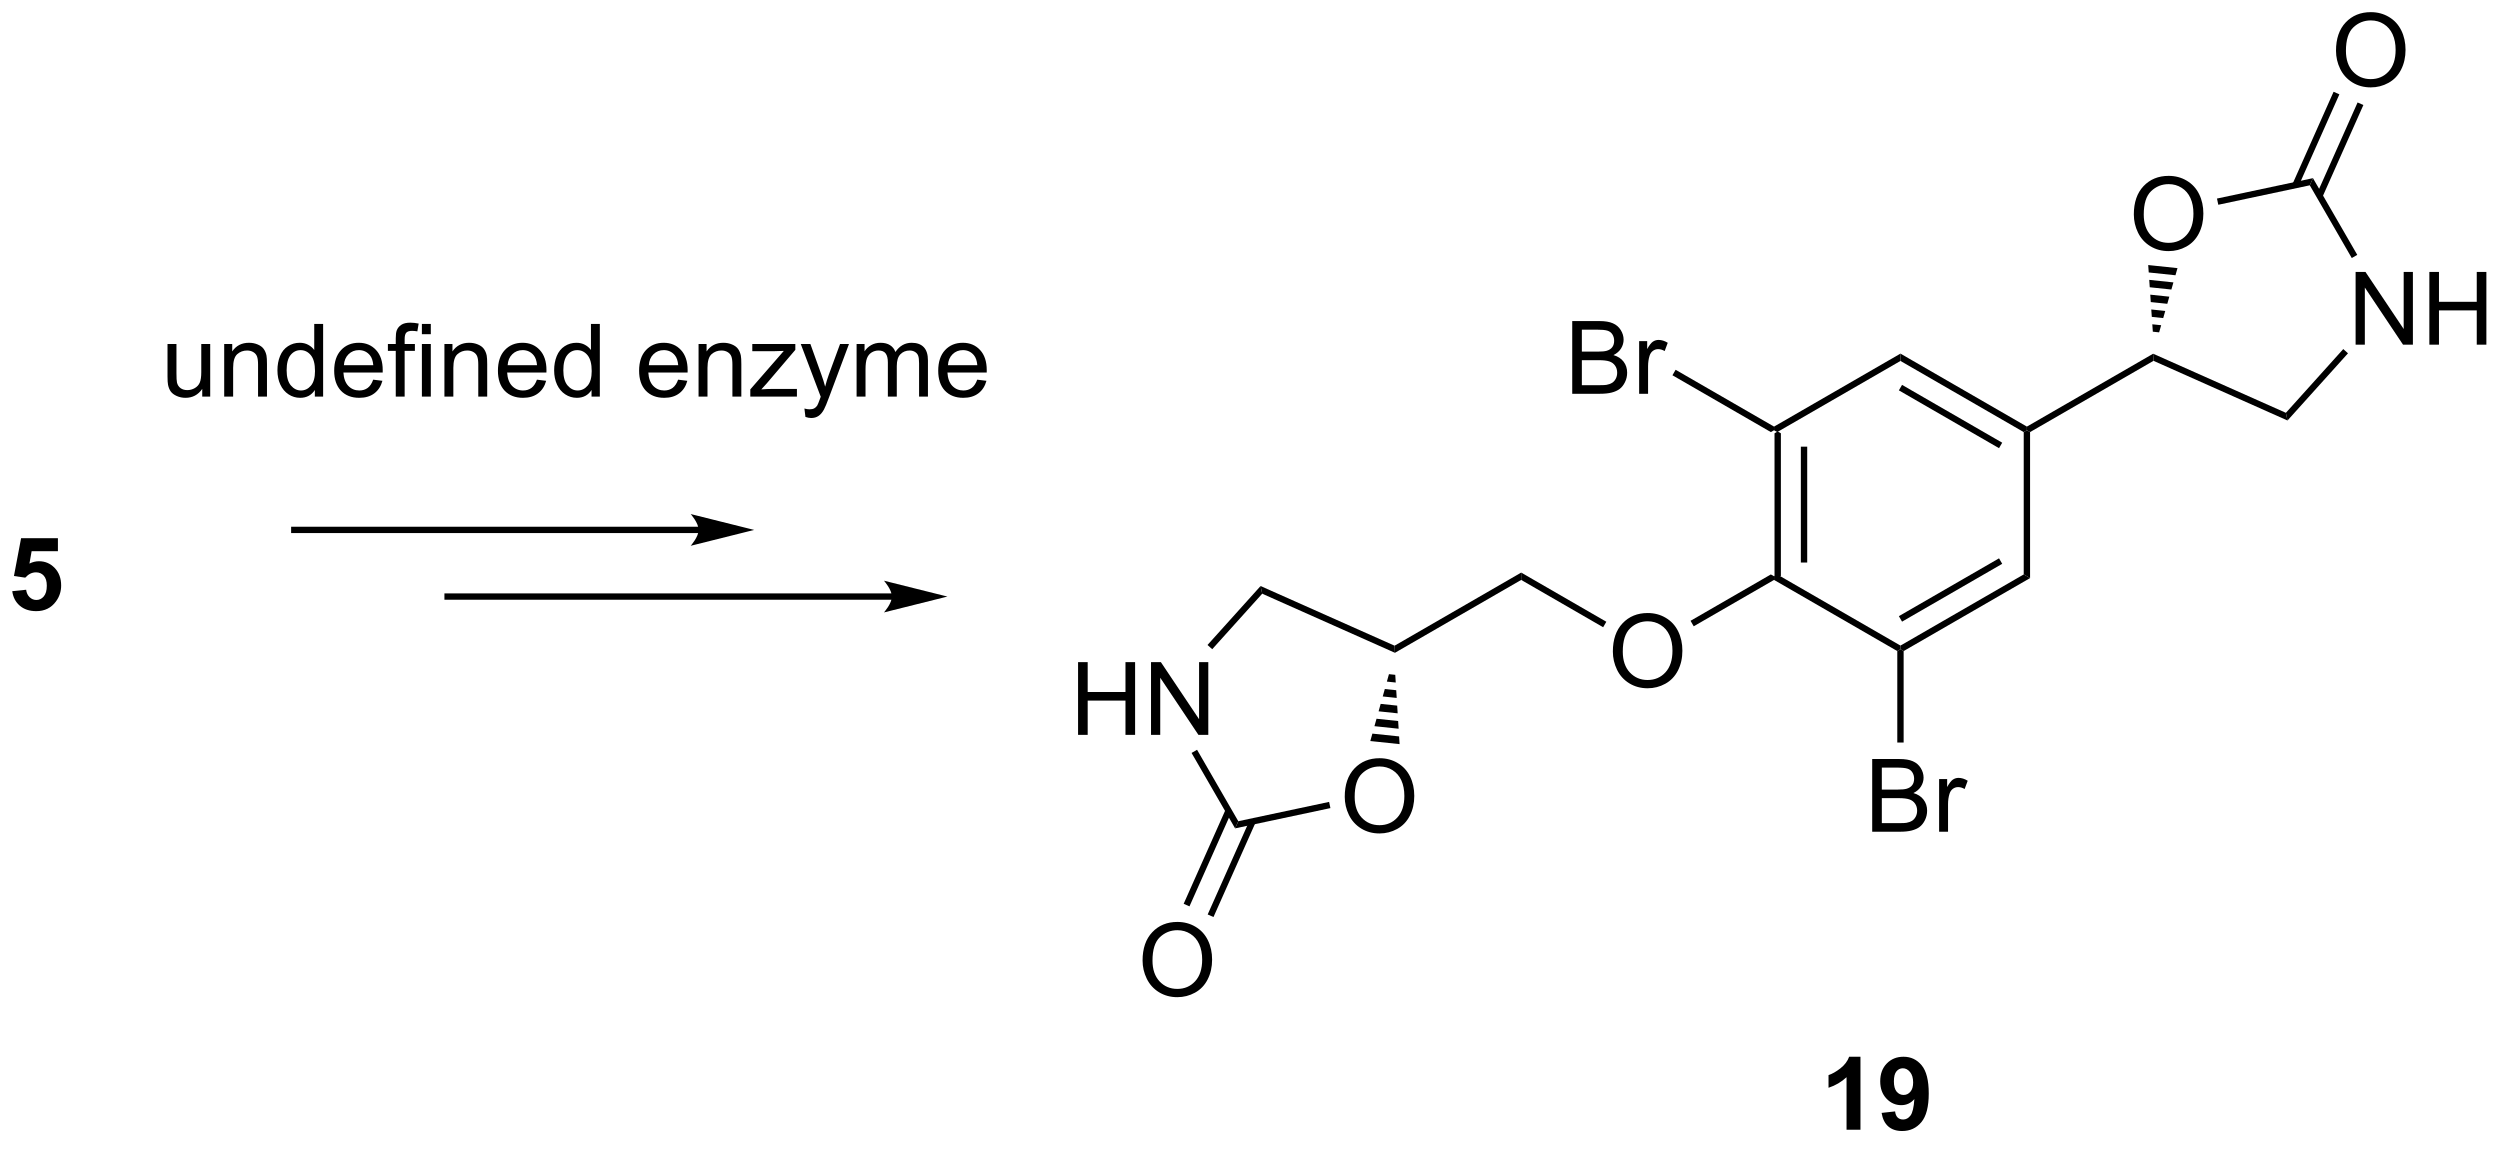<?xml version="1.0" encoding="UTF-8"?>
<!DOCTYPE svg PUBLIC '-//W3C//DTD SVG 1.0//EN'
          'http://www.w3.org/TR/2001/REC-SVG-20010904/DTD/svg10.dtd'>
<svg stroke-dasharray="none" shape-rendering="auto" xmlns="http://www.w3.org/2000/svg" font-family="'Dialog'" text-rendering="auto" width="90" fill-opacity="1" color-interpolation="auto" color-rendering="auto" preserveAspectRatio="xMidYMid meet" font-size="12px" viewBox="0 0 90 42" fill="black" xmlns:xlink="http://www.w3.org/1999/xlink" stroke="black" image-rendering="auto" stroke-miterlimit="10" stroke-linecap="square" stroke-linejoin="miter" font-style="normal" stroke-width="1" height="42" stroke-dashoffset="0" font-weight="normal" stroke-opacity="1"
><!--Generated by the Batik Graphics2D SVG Generator--><defs id="genericDefs"
  /><g
  ><defs id="defs1"
    ><clipPath clipPathUnits="userSpaceOnUse" id="clipPath1"
      ><path d="M1.013 0.668 L203.485 0.668 L203.485 93.328 L1.013 93.328 L1.013 0.668 Z"
      /></clipPath
      ><clipPath clipPathUnits="userSpaceOnUse" id="clipPath2"
      ><path d="M13.422 31.066 L13.422 121.149 L210.264 121.149 L210.264 31.066 Z"
      /></clipPath
    ></defs
    ><g transform="scale(0.445,0.445) translate(-1.013,-0.668) matrix(1.029,0,0,1.029,-12.793,-31.286)"
    ><path d="M152.928 65.119 L153.178 64.975 L153.428 65.119 L153.428 76.331 L153.178 76.475 L152.928 76.331 ZM154.998 66.17 L154.998 75.28 L155.498 75.28 L155.498 66.17 Z" stroke="none" clip-path="url(#clipPath2)"
    /></g
    ><g transform="matrix(0.457,0,0,0.457,-6.137,-14.204)"
    ><path d="M153.178 76.764 L153.178 76.475 L153.428 76.331 L163.137 81.936 L163.137 82.225 L162.887 82.369 Z" stroke="none" clip-path="url(#clipPath2)"
    /></g
    ><g transform="matrix(0.457,0,0,0.457,-6.137,-14.204)"
    ><path d="M163.387 82.369 L163.137 82.225 L163.137 81.936 L172.847 76.331 L173.347 76.619 ZM163.262 80.051 L171.152 75.496 L170.902 75.063 L163.012 79.618 Z" stroke="none" clip-path="url(#clipPath2)"
    /></g
    ><g transform="matrix(0.457,0,0,0.457,-6.137,-14.204)"
    ><path d="M173.347 76.619 L172.847 76.331 L172.847 65.119 L173.097 64.975 L173.347 65.119 Z" stroke="none" clip-path="url(#clipPath2)"
    /></g
    ><g transform="matrix(0.457,0,0,0.457,-6.137,-14.204)"
    ><path d="M173.097 64.686 L173.097 64.975 L172.847 65.119 L163.137 59.514 L163.137 58.936 ZM171.152 65.954 L163.262 61.399 L163.012 61.832 L170.902 66.387 Z" stroke="none" clip-path="url(#clipPath2)"
    /></g
    ><g transform="matrix(0.457,0,0,0.457,-6.137,-14.204)"
    ><path d="M163.137 58.936 L163.137 59.514 L153.428 65.119 L153.178 64.975 L153.178 64.686 Z" stroke="none" clip-path="url(#clipPath2)"
    /></g
    ><g transform="matrix(0.457,0,0,0.457,-6.137,-14.204)"
    ><path d="M173.347 65.119 L173.097 64.975 L173.097 64.686 L183.041 58.945 L183.071 59.505 Z" stroke="none" clip-path="url(#clipPath2)"
    /></g
    ><g transform="matrix(0.457,0,0,0.457,-6.137,-14.204)"
    ><path d="M140.482 82.411 Q140.482 80.984 141.248 80.179 Q142.013 79.372 143.224 79.372 Q144.016 79.372 144.651 79.752 Q145.289 80.13 145.623 80.807 Q145.958 81.484 145.958 82.343 Q145.958 83.216 145.607 83.903 Q145.255 84.591 144.609 84.945 Q143.966 85.299 143.219 85.299 Q142.412 85.299 141.774 84.908 Q141.138 84.515 140.81 83.841 Q140.482 83.163 140.482 82.411 ZM141.263 82.421 Q141.263 83.458 141.818 84.054 Q142.375 84.648 143.216 84.648 Q144.071 84.648 144.623 84.046 Q145.177 83.445 145.177 82.341 Q145.177 81.64 144.94 81.119 Q144.703 80.598 144.248 80.312 Q143.794 80.023 143.227 80.023 Q142.422 80.023 141.841 80.578 Q141.263 81.13 141.263 82.421 Z" stroke="none" clip-path="url(#clipPath2)"
    /></g
    ><g transform="matrix(0.457,0,0,0.457,-6.137,-14.204)"
    ><path d="M152.928 76.331 L153.178 76.475 L153.178 76.764 L146.851 80.417 L146.601 79.984 Z" stroke="none" clip-path="url(#clipPath2)"
    /></g
    ><g transform="matrix(0.457,0,0,0.457,-6.137,-14.204)"
    ><path d="M139.967 80.059 L139.717 80.492 L133.26 76.764 L133.26 76.186 Z" stroke="none" clip-path="url(#clipPath2)"
    /></g
    ><g transform="matrix(0.457,0,0,0.457,-6.137,-14.204)"
    ><path d="M133.26 76.186 L133.26 76.764 L123.315 82.505 L123.286 81.945 Z" stroke="none" clip-path="url(#clipPath2)"
    /></g
    ><g transform="matrix(0.457,0,0,0.457,-6.137,-14.204)"
    ><path d="M198.991 58.231 L198.991 52.505 L199.77 52.505 L202.778 56.999 L202.778 52.505 L203.504 52.505 L203.504 58.231 L202.726 58.231 L199.718 53.731 L199.718 58.231 L198.991 58.231 ZM204.8 58.231 L204.8 52.505 L205.558 52.505 L205.558 54.856 L208.534 54.856 L208.534 52.505 L209.292 52.505 L209.292 58.231 L208.534 58.231 L208.534 55.531 L205.558 55.531 L205.558 58.231 L204.8 58.231 Z" stroke="none" clip-path="url(#clipPath2)"
    /></g
    ><g transform="matrix(0.457,0,0,0.457,-6.137,-14.204)"
    ><path d="M181.521 47.974 Q181.521 46.547 182.287 45.742 Q183.052 44.935 184.263 44.935 Q185.055 44.935 185.69 45.315 Q186.328 45.693 186.662 46.37 Q186.998 47.047 186.998 47.906 Q186.998 48.779 186.646 49.466 Q186.295 50.154 185.649 50.508 Q185.006 50.862 184.258 50.862 Q183.451 50.862 182.813 50.471 Q182.177 50.078 181.849 49.404 Q181.521 48.727 181.521 47.974 ZM182.302 47.984 Q182.302 49.021 182.857 49.617 Q183.414 50.211 184.256 50.211 Q185.11 50.211 185.662 49.609 Q186.216 49.008 186.216 47.904 Q186.216 47.203 185.98 46.682 Q185.743 46.161 185.287 45.875 Q184.834 45.586 184.266 45.586 Q183.461 45.586 182.881 46.141 Q182.302 46.693 182.302 47.984 Z" stroke="none" clip-path="url(#clipPath2)"
    /></g
    ><g transform="matrix(0.457,0,0,0.457,-6.137,-14.204)"
    ><path d="M183.071 59.505 L183.041 58.945 L193.498 63.6 L193.626 64.205 Z" stroke="none" clip-path="url(#clipPath2)"
    /></g
    ><g transform="matrix(0.457,0,0,0.457,-6.137,-14.204)"
    ><path d="M193.626 64.205 L193.498 63.6 L198.019 58.578 L198.391 58.913 Z" stroke="none" clip-path="url(#clipPath2)"
    /></g
    ><g transform="matrix(0.457,0,0,0.457,-6.137,-14.204)"
    ><path d="M199.122 51.158 L198.689 51.408 L195.381 45.679 L195.632 45.115 Z" stroke="none" clip-path="url(#clipPath2)"
    /></g
    ><g transform="matrix(0.457,0,0,0.457,-6.137,-14.204)"
    ><path d="M195.632 45.115 L195.381 45.679 L188.174 47.211 L188.07 46.722 Z" stroke="none" clip-path="url(#clipPath2)"
    /></g
    ><g transform="matrix(0.457,0,0,0.457,-6.137,-14.204)"
    ><path d="M184.96 52.203 L184.8 52.765 L182.694 52.544 L182.653 51.96 ZM184.639 53.327 L184.478 53.889 L182.774 53.71 L182.734 53.127 ZM184.317 54.451 L184.157 55.013 L182.855 54.877 L182.815 54.293 ZM183.996 55.576 L183.835 56.138 L182.936 56.043 L182.895 55.46 ZM183.674 56.7 L183.514 57.262 L183.017 57.21 L182.976 56.627 Z" stroke="none" clip-path="url(#clipPath2)"
    /></g
    ><g transform="matrix(0.457,0,0,0.457,-6.137,-14.204)"
    ><path d="M98.353 88.969 L98.353 83.242 L99.111 83.242 L99.111 85.594 L102.088 85.594 L102.088 83.242 L102.846 83.242 L102.846 88.969 L102.088 88.969 L102.088 86.268 L99.111 86.268 L99.111 88.969 L98.353 88.969 ZM104.1 88.969 L104.1 83.242 L104.878 83.242 L107.886 87.737 L107.886 83.242 L108.612 83.242 L108.612 88.969 L107.834 88.969 L104.826 84.469 L104.826 88.969 L104.1 88.969 Z" stroke="none" clip-path="url(#clipPath2)"
    /></g
    ><g transform="matrix(0.457,0,0,0.457,-6.137,-14.204)"
    ><path d="M119.361 93.848 Q119.361 92.421 120.127 91.616 Q120.893 90.809 122.103 90.809 Q122.895 90.809 123.531 91.189 Q124.169 91.567 124.502 92.244 Q124.838 92.921 124.838 93.78 Q124.838 94.653 124.486 95.34 Q124.135 96.028 123.489 96.382 Q122.846 96.736 122.098 96.736 Q121.291 96.736 120.653 96.345 Q120.018 95.952 119.689 95.278 Q119.361 94.6 119.361 93.848 ZM120.143 93.858 Q120.143 94.895 120.697 95.491 Q121.254 96.085 122.096 96.085 Q122.95 96.085 123.502 95.483 Q124.057 94.882 124.057 93.778 Q124.057 93.077 123.82 92.556 Q123.583 92.035 123.127 91.749 Q122.674 91.46 122.106 91.46 Q121.301 91.46 120.721 92.015 Q120.143 92.567 120.143 93.858 Z" stroke="none" clip-path="url(#clipPath2)"
    /></g
    ><g transform="matrix(0.457,0,0,0.457,-6.137,-14.204)"
    ><path d="M123.286 81.945 L123.315 82.505 L112.859 77.85 L112.73 77.245 Z" stroke="none" clip-path="url(#clipPath2)"
    /></g
    ><g transform="matrix(0.457,0,0,0.457,-6.137,-14.204)"
    ><path d="M112.73 77.245 L112.859 77.85 L108.922 82.222 L108.55 81.888 Z" stroke="none" clip-path="url(#clipPath2)"
    /></g
    ><g transform="matrix(0.457,0,0,0.457,-6.137,-14.204)"
    ><path d="M107.293 90.394 L107.727 90.144 L110.975 95.771 L110.724 96.335 Z" stroke="none" clip-path="url(#clipPath2)"
    /></g
    ><g transform="matrix(0.457,0,0,0.457,-6.137,-14.204)"
    ><path d="M110.724 96.335 L110.975 95.771 L118.128 94.25 L118.232 94.739 Z" stroke="none" clip-path="url(#clipPath2)"
    /></g
    ><g transform="matrix(0.457,0,0,0.457,-6.137,-14.204)"
    ><path d="M121.374 89.456 L121.537 88.871 L123.643 89.092 L123.681 89.699 ZM121.7 88.285 L121.864 87.7 L123.567 87.879 L123.605 88.486 ZM122.027 87.115 L122.19 86.529 L123.492 86.666 L123.529 87.273 ZM122.353 85.944 L122.516 85.359 L123.416 85.453 L123.454 86.06 ZM122.679 84.773 L122.843 84.188 L123.34 84.24 L123.378 84.847 Z" stroke="none" clip-path="url(#clipPath2)"
    /></g
    ><g transform="matrix(0.457,0,0,0.457,-6.137,-14.204)"
    ><path d="M197.447 35.077 Q197.447 33.65 198.213 32.845 Q198.979 32.038 200.19 32.038 Q200.981 32.038 201.617 32.418 Q202.255 32.796 202.588 33.473 Q202.924 34.15 202.924 35.009 Q202.924 35.882 202.572 36.569 Q202.221 37.257 201.575 37.611 Q200.932 37.965 200.184 37.965 Q199.377 37.965 198.739 37.575 Q198.104 37.181 197.775 36.507 Q197.447 35.83 197.447 35.077 ZM198.229 35.088 Q198.229 36.124 198.783 36.72 Q199.34 37.314 200.182 37.314 Q201.036 37.314 201.588 36.713 Q202.143 36.111 202.143 35.007 Q202.143 34.306 201.906 33.785 Q201.669 33.265 201.213 32.978 Q200.76 32.689 200.192 32.689 Q199.387 32.689 198.807 33.244 Q198.229 33.796 198.229 35.088 Z" stroke="none" clip-path="url(#clipPath2)"
    /></g
    ><g transform="matrix(0.457,0,0,0.457,-6.137,-14.204)"
    ><path d="M196.375 46.607 L199.603 39.355 L199.147 39.152 L195.918 46.403 ZM194.484 45.765 L197.713 38.513 L197.256 38.31 L194.027 45.561 Z" stroke="none" clip-path="url(#clipPath2)"
    /></g
    ><g transform="matrix(0.457,0,0,0.457,-6.137,-14.204)"
    ><path d="M103.435 106.745 Q103.435 105.318 104.201 104.513 Q104.966 103.706 106.177 103.706 Q106.969 103.706 107.604 104.086 Q108.242 104.463 108.576 105.141 Q108.912 105.818 108.912 106.677 Q108.912 107.549 108.56 108.237 Q108.209 108.924 107.563 109.278 Q106.919 109.633 106.172 109.633 Q105.365 109.633 104.727 109.242 Q104.091 108.849 103.763 108.174 Q103.435 107.497 103.435 106.745 ZM104.216 106.755 Q104.216 107.791 104.771 108.388 Q105.328 108.982 106.169 108.982 Q107.024 108.982 107.576 108.38 Q108.13 107.778 108.13 106.674 Q108.13 105.974 107.893 105.453 Q107.656 104.932 107.201 104.646 Q106.748 104.357 106.18 104.357 Q105.375 104.357 104.794 104.911 Q104.216 105.463 104.216 106.755 Z" stroke="none" clip-path="url(#clipPath2)"
    /></g
    ><g transform="matrix(0.457,0,0,0.457,-6.137,-14.204)"
    ><path d="M109.981 94.843 L106.672 102.276 L107.129 102.48 L110.438 95.047 ZM111.873 95.685 L108.563 103.118 L109.02 103.322 L112.329 95.889 Z" stroke="none" clip-path="url(#clipPath2)"
    /></g
    ><g transform="matrix(0.457,0,0,0.457,-6.137,-14.204)"
    ><path d="M160.911 96.6 L160.911 90.873 L163.059 90.873 Q163.716 90.873 164.112 91.048 Q164.51 91.22 164.734 91.582 Q164.958 91.944 164.958 92.337 Q164.958 92.704 164.757 93.03 Q164.559 93.353 164.158 93.553 Q164.677 93.704 164.955 94.071 Q165.237 94.439 165.237 94.939 Q165.237 95.342 165.065 95.689 Q164.895 96.032 164.645 96.22 Q164.395 96.407 164.018 96.504 Q163.643 96.6 163.096 96.6 L160.911 96.6 ZM161.669 93.28 L162.908 93.28 Q163.411 93.28 163.63 93.212 Q163.919 93.126 164.065 92.928 Q164.213 92.728 164.213 92.428 Q164.213 92.142 164.075 91.925 Q163.94 91.709 163.684 91.629 Q163.432 91.548 162.815 91.548 L161.669 91.548 L161.669 93.28 ZM161.669 95.923 L163.096 95.923 Q163.463 95.923 163.612 95.897 Q163.872 95.85 164.046 95.741 Q164.223 95.631 164.335 95.423 Q164.45 95.212 164.45 94.939 Q164.45 94.618 164.286 94.384 Q164.122 94.147 163.83 94.05 Q163.541 93.954 162.994 93.954 L161.669 93.954 L161.669 95.923 ZM166.182 96.6 L166.182 92.452 L166.815 92.452 L166.815 93.079 Q167.057 92.639 167.26 92.498 Q167.466 92.358 167.713 92.358 Q168.067 92.358 168.434 92.584 L168.192 93.235 Q167.934 93.084 167.677 93.084 Q167.447 93.084 167.262 93.222 Q167.08 93.36 167.002 93.608 Q166.885 93.983 166.885 94.428 L166.885 96.6 L166.182 96.6 Z" stroke="none" clip-path="url(#clipPath2)"
    /></g
    ><g transform="matrix(0.457,0,0,0.457,-6.137,-14.204)"
    ><path d="M162.887 82.369 L163.137 82.225 L163.387 82.369 L163.387 89.572 L162.887 89.572 Z" stroke="none" clip-path="url(#clipPath2)"
    /></g
    ><g transform="matrix(0.457,0,0,0.457,-6.137,-14.204)"
    ><path d="M137.281 62.1 L137.281 56.373 L139.43 56.373 Q140.086 56.373 140.482 56.548 Q140.88 56.72 141.104 57.082 Q141.328 57.444 141.328 57.837 Q141.328 58.204 141.128 58.53 Q140.93 58.853 140.529 59.053 Q141.047 59.204 141.326 59.571 Q141.607 59.938 141.607 60.438 Q141.607 60.842 141.435 61.188 Q141.266 61.532 141.016 61.72 Q140.766 61.907 140.388 62.004 Q140.013 62.1 139.466 62.1 L137.281 62.1 ZM138.039 58.78 L139.279 58.78 Q139.781 58.78 140 58.712 Q140.289 58.626 140.435 58.428 Q140.583 58.228 140.583 57.928 Q140.583 57.642 140.446 57.425 Q140.31 57.209 140.055 57.129 Q139.802 57.048 139.185 57.048 L138.039 57.048 L138.039 58.78 ZM138.039 61.423 L139.466 61.423 Q139.833 61.423 139.982 61.397 Q140.242 61.35 140.417 61.241 Q140.594 61.131 140.706 60.923 Q140.821 60.712 140.821 60.438 Q140.821 60.118 140.656 59.884 Q140.492 59.647 140.201 59.55 Q139.912 59.454 139.365 59.454 L138.039 59.454 L138.039 61.423 ZM142.552 62.1 L142.552 57.952 L143.185 57.952 L143.185 58.579 Q143.427 58.139 143.63 57.998 Q143.836 57.858 144.083 57.858 Q144.438 57.858 144.805 58.084 L144.563 58.735 Q144.305 58.584 144.047 58.584 Q143.818 58.584 143.633 58.722 Q143.451 58.86 143.373 59.108 Q143.255 59.483 143.255 59.928 L143.255 62.1 L142.552 62.1 Z" stroke="none" clip-path="url(#clipPath2)"
    /></g
    ><g transform="matrix(0.457,0,0,0.457,-6.137,-14.204)"
    ><path d="M153.178 64.686 L153.178 64.975 L152.928 65.119 L145.175 60.643 L145.425 60.21 Z" stroke="none" clip-path="url(#clipPath2)"
    /></g
    ><g transform="matrix(0.457,0,0,0.457,-6.137,-14.204)"
    ><path d="M14.394 77.651 L15.488 77.539 Q15.535 77.909 15.764 78.128 Q15.996 78.344 16.295 78.344 Q16.639 78.344 16.876 78.065 Q17.116 77.784 17.116 77.221 Q17.116 76.695 16.879 76.432 Q16.644 76.167 16.264 76.167 Q15.793 76.167 15.418 76.586 L14.527 76.456 L15.09 73.477 L17.991 73.477 L17.991 74.503 L15.92 74.503 L15.748 75.477 Q16.116 75.292 16.498 75.292 Q17.23 75.292 17.738 75.823 Q18.246 76.354 18.246 77.203 Q18.246 77.909 17.834 78.463 Q17.277 79.224 16.285 79.224 Q15.491 79.224 14.991 78.797 Q14.491 78.37 14.394 77.651 Z" stroke="none" clip-path="url(#clipPath2)"
    /></g
    ><g transform="matrix(0.457,0,0,0.457,-6.137,-14.204)"
    ><path d="M29.36 62.325 L29.36 61.716 Q28.875 62.419 28.042 62.419 Q27.675 62.419 27.357 62.278 Q27.04 62.138 26.883 61.924 Q26.73 61.71 26.667 61.403 Q26.625 61.195 26.625 60.747 L26.625 58.177 L27.329 58.177 L27.329 60.476 Q27.329 61.028 27.37 61.218 Q27.438 61.497 27.652 61.656 Q27.868 61.812 28.183 61.812 Q28.5 61.812 28.777 61.651 Q29.055 61.489 29.17 61.21 Q29.284 60.929 29.284 60.398 L29.284 58.177 L29.988 58.177 L29.988 62.325 L29.36 62.325 ZM31.09 62.325 L31.09 58.177 L31.723 58.177 L31.723 58.765 Q32.179 58.083 33.044 58.083 Q33.419 58.083 33.731 58.218 Q34.046 58.351 34.202 58.57 Q34.359 58.788 34.421 59.091 Q34.46 59.286 34.46 59.773 L34.46 62.325 L33.757 62.325 L33.757 59.802 Q33.757 59.372 33.674 59.158 Q33.593 58.945 33.385 58.82 Q33.176 58.692 32.895 58.692 Q32.444 58.692 32.119 58.979 Q31.794 59.263 31.794 60.059 L31.794 62.325 L31.09 62.325 ZM38.23 62.325 L38.23 61.802 Q37.837 62.419 37.071 62.419 Q36.573 62.419 36.157 62.145 Q35.743 61.872 35.514 61.382 Q35.284 60.89 35.284 60.255 Q35.284 59.632 35.49 59.127 Q35.698 58.622 36.112 58.354 Q36.527 58.083 37.04 58.083 Q37.415 58.083 37.706 58.242 Q38.001 58.398 38.183 58.653 L38.183 56.598 L38.883 56.598 L38.883 62.325 L38.23 62.325 ZM36.008 60.255 Q36.008 61.052 36.344 61.447 Q36.68 61.841 37.136 61.841 Q37.597 61.841 37.92 61.463 Q38.243 61.085 38.243 60.312 Q38.243 59.46 37.915 59.062 Q37.587 58.663 37.105 58.663 Q36.636 58.663 36.321 59.046 Q36.008 59.429 36.008 60.255 ZM42.827 60.989 L43.554 61.078 Q43.382 61.716 42.916 62.067 Q42.452 62.419 41.731 62.419 Q40.819 62.419 40.286 61.859 Q39.754 61.296 39.754 60.286 Q39.754 59.239 40.294 58.661 Q40.833 58.083 41.692 58.083 Q42.523 58.083 43.049 58.651 Q43.577 59.216 43.577 60.242 Q43.577 60.304 43.575 60.429 L40.481 60.429 Q40.52 61.114 40.866 61.479 Q41.215 61.841 41.734 61.841 Q42.122 61.841 42.395 61.638 Q42.669 61.434 42.827 60.989 ZM40.52 59.851 L42.835 59.851 Q42.788 59.328 42.569 59.067 Q42.234 58.661 41.7 58.661 Q41.215 58.661 40.885 58.986 Q40.554 59.309 40.52 59.851 ZM44.605 62.325 L44.605 58.723 L43.985 58.723 L43.985 58.177 L44.605 58.177 L44.605 57.734 Q44.605 57.317 44.68 57.114 Q44.782 56.841 45.037 56.671 Q45.292 56.499 45.753 56.499 Q46.05 56.499 46.409 56.57 L46.305 57.184 Q46.087 57.145 45.891 57.145 Q45.571 57.145 45.438 57.283 Q45.305 57.419 45.305 57.794 L45.305 58.177 L46.112 58.177 L46.112 58.723 L45.305 58.723 L45.305 62.325 L44.605 62.325 ZM46.663 57.406 L46.663 56.598 L47.366 56.598 L47.366 57.406 L46.663 57.406 ZM46.663 62.325 L46.663 58.177 L47.366 58.177 L47.366 62.325 L46.663 62.325 ZM48.438 62.325 L48.438 58.177 L49.071 58.177 L49.071 58.765 Q49.527 58.083 50.391 58.083 Q50.766 58.083 51.079 58.218 Q51.394 58.351 51.55 58.57 Q51.706 58.788 51.769 59.091 Q51.808 59.286 51.808 59.773 L51.808 62.325 L51.105 62.325 L51.105 59.802 Q51.105 59.372 51.021 59.158 Q50.941 58.945 50.732 58.82 Q50.524 58.692 50.243 58.692 Q49.792 58.692 49.467 58.979 Q49.141 59.263 49.141 60.059 L49.141 62.325 L48.438 62.325 ZM55.726 60.989 L56.452 61.078 Q56.281 61.716 55.814 62.067 Q55.351 62.419 54.629 62.419 Q53.718 62.419 53.184 61.859 Q52.653 61.296 52.653 60.286 Q52.653 59.239 53.192 58.661 Q53.731 58.083 54.59 58.083 Q55.421 58.083 55.947 58.651 Q56.476 59.216 56.476 60.242 Q56.476 60.304 56.473 60.429 L53.379 60.429 Q53.419 61.114 53.765 61.479 Q54.114 61.841 54.632 61.841 Q55.02 61.841 55.294 61.638 Q55.567 61.434 55.726 60.989 ZM53.419 59.851 L55.734 59.851 Q55.687 59.328 55.468 59.067 Q55.132 58.661 54.598 58.661 Q54.114 58.661 53.783 58.986 Q53.452 59.309 53.419 59.851 ZM60.027 62.325 L60.027 61.802 Q59.633 62.419 58.868 62.419 Q58.37 62.419 57.954 62.145 Q57.54 61.872 57.31 61.382 Q57.081 60.89 57.081 60.255 Q57.081 59.632 57.287 59.127 Q57.495 58.622 57.909 58.354 Q58.323 58.083 58.837 58.083 Q59.212 58.083 59.503 58.242 Q59.797 58.398 59.98 58.653 L59.98 56.598 L60.68 56.598 L60.68 62.325 L60.027 62.325 ZM57.805 60.255 Q57.805 61.052 58.141 61.447 Q58.477 61.841 58.933 61.841 Q59.394 61.841 59.717 61.463 Q60.04 61.085 60.04 60.312 Q60.04 59.46 59.712 59.062 Q59.383 58.663 58.902 58.663 Q58.433 58.663 58.118 59.046 Q57.805 59.429 57.805 60.255 ZM66.847 60.989 L67.573 61.078 Q67.402 61.716 66.935 62.067 Q66.472 62.419 65.751 62.419 Q64.839 62.419 64.305 61.859 Q63.774 61.296 63.774 60.286 Q63.774 59.239 64.313 58.661 Q64.852 58.083 65.712 58.083 Q66.542 58.083 67.068 58.651 Q67.597 59.216 67.597 60.242 Q67.597 60.304 67.594 60.429 L64.501 60.429 Q64.54 61.114 64.886 61.479 Q65.235 61.841 65.753 61.841 Q66.141 61.841 66.415 61.638 Q66.688 61.434 66.847 60.989 ZM64.54 59.851 L66.855 59.851 Q66.808 59.328 66.589 59.067 Q66.253 58.661 65.719 58.661 Q65.235 58.661 64.904 58.986 Q64.573 59.309 64.54 59.851 ZM68.458 62.325 L68.458 58.177 L69.09 58.177 L69.09 58.765 Q69.546 58.083 70.411 58.083 Q70.786 58.083 71.098 58.218 Q71.413 58.351 71.57 58.57 Q71.726 58.788 71.788 59.091 Q71.827 59.286 71.827 59.773 L71.827 62.325 L71.124 62.325 L71.124 59.802 Q71.124 59.372 71.041 59.158 Q70.96 58.945 70.752 58.82 Q70.543 58.692 70.262 58.692 Q69.812 58.692 69.486 58.979 Q69.161 59.263 69.161 60.059 L69.161 62.325 L68.458 62.325 ZM72.534 62.325 L72.534 61.755 L75.175 58.723 Q74.727 58.747 74.383 58.747 L72.691 58.747 L72.691 58.177 L76.081 58.177 L76.081 58.64 L73.837 61.273 L73.402 61.755 Q73.876 61.718 74.29 61.718 L76.206 61.718 L76.206 62.325 L72.534 62.325 ZM76.876 63.924 L76.797 63.263 Q77.027 63.325 77.198 63.325 Q77.433 63.325 77.573 63.247 Q77.714 63.169 77.805 63.028 Q77.87 62.924 78.019 62.505 Q78.04 62.447 78.081 62.333 L76.508 58.177 L77.266 58.177 L78.128 60.578 Q78.297 61.036 78.43 61.538 Q78.55 61.054 78.719 60.593 L79.605 58.177 L80.308 58.177 L78.73 62.395 Q78.477 63.08 78.337 63.338 Q78.149 63.684 77.907 63.846 Q77.665 64.01 77.329 64.01 Q77.126 64.01 76.876 63.924 ZM80.907 62.325 L80.907 58.177 L81.534 58.177 L81.534 58.757 Q81.73 58.453 82.053 58.268 Q82.378 58.083 82.792 58.083 Q83.253 58.083 83.547 58.276 Q83.844 58.466 83.964 58.809 Q84.456 58.083 85.245 58.083 Q85.862 58.083 86.193 58.424 Q86.527 58.765 86.527 59.476 L86.527 62.325 L85.829 62.325 L85.829 59.71 Q85.829 59.288 85.758 59.104 Q85.691 58.919 85.511 58.807 Q85.331 58.692 85.089 58.692 Q84.652 58.692 84.362 58.984 Q84.073 59.273 84.073 59.913 L84.073 62.325 L83.37 62.325 L83.37 59.63 Q83.37 59.161 83.198 58.927 Q83.027 58.692 82.636 58.692 Q82.339 58.692 82.087 58.848 Q81.837 59.005 81.722 59.307 Q81.61 59.606 81.61 60.171 L81.61 62.325 L80.907 62.325 ZM90.409 60.989 L91.136 61.078 Q90.964 61.716 90.498 62.067 Q90.034 62.419 89.313 62.419 Q88.402 62.419 87.868 61.859 Q87.337 61.296 87.337 60.286 Q87.337 59.239 87.876 58.661 Q88.415 58.083 89.274 58.083 Q90.105 58.083 90.631 58.651 Q91.159 59.216 91.159 60.242 Q91.159 60.304 91.157 60.429 L88.063 60.429 Q88.102 61.114 88.448 61.479 Q88.797 61.841 89.316 61.841 Q89.704 61.841 89.977 61.638 Q90.251 61.434 90.409 60.989 ZM88.102 59.851 L90.417 59.851 Q90.37 59.328 90.152 59.067 Q89.816 58.661 89.282 58.661 Q88.797 58.661 88.467 58.986 Q88.136 59.309 88.102 59.851 Z" stroke="none" clip-path="url(#clipPath2)"
    /></g
    ><g transform="matrix(0.457,0,0,0.457,-6.137,-14.204)"
    ><path d="M68.463 72.575 L36.612 72.575 L36.362 72.575 L36.362 73.075 L36.612 73.075 L68.463 73.075 L68.713 73.075 L68.713 72.575 L68.463 72.575 ZM72.838 72.825 L67.838 71.575 C67.838 71.575 68.463 72.278 68.463 72.825 C68.463 73.372 67.838 74.075 67.838 74.075 Z" stroke="none" clip-path="url(#clipPath2)"
    /></g
    ><g transform="matrix(0.457,0,0,0.457,-6.137,-14.204)"
    ><path d="M83.688 77.825 L48.688 77.825 L48.438 77.825 L48.438 78.325 L48.688 78.325 L83.688 78.325 L83.938 78.325 L83.938 77.825 L83.688 77.825 ZM88.062 78.075 L83.062 76.825 C83.062 76.825 83.688 77.528 83.688 78.075 C83.688 78.622 83.062 79.325 83.062 79.325 Z" stroke="none" clip-path="url(#clipPath2)"
    /></g
    ><g transform="matrix(0.457,0,0,0.457,-6.137,-14.204)"
    ><path d="M159.986 120.075 L158.89 120.075 L158.89 115.937 Q158.288 116.499 157.47 116.77 L157.47 115.773 Q157.9 115.632 158.403 115.242 Q158.908 114.848 159.095 114.325 L159.986 114.325 L159.986 120.075 ZM161.651 118.749 L162.714 118.632 Q162.753 118.958 162.917 119.114 Q163.081 119.27 163.349 119.27 Q163.69 119.27 163.927 118.958 Q164.167 118.645 164.232 117.661 Q163.818 118.14 163.198 118.14 Q162.521 118.14 162.031 117.619 Q161.542 117.098 161.542 116.263 Q161.542 115.39 162.058 114.859 Q162.576 114.325 163.378 114.325 Q164.248 114.325 164.805 114.999 Q165.365 115.671 165.365 117.216 Q165.365 118.786 164.781 119.481 Q164.201 120.177 163.268 120.177 Q162.597 120.177 162.183 119.82 Q161.768 119.46 161.651 118.749 ZM164.136 116.351 Q164.136 115.82 163.891 115.528 Q163.646 115.234 163.326 115.234 Q163.021 115.234 162.821 115.476 Q162.62 115.716 162.62 116.263 Q162.62 116.817 162.839 117.078 Q163.058 117.335 163.386 117.335 Q163.701 117.335 163.917 117.085 Q164.136 116.835 164.136 116.351 Z" stroke="none" clip-path="url(#clipPath2)"
    /></g
  ></g
></svg
>
